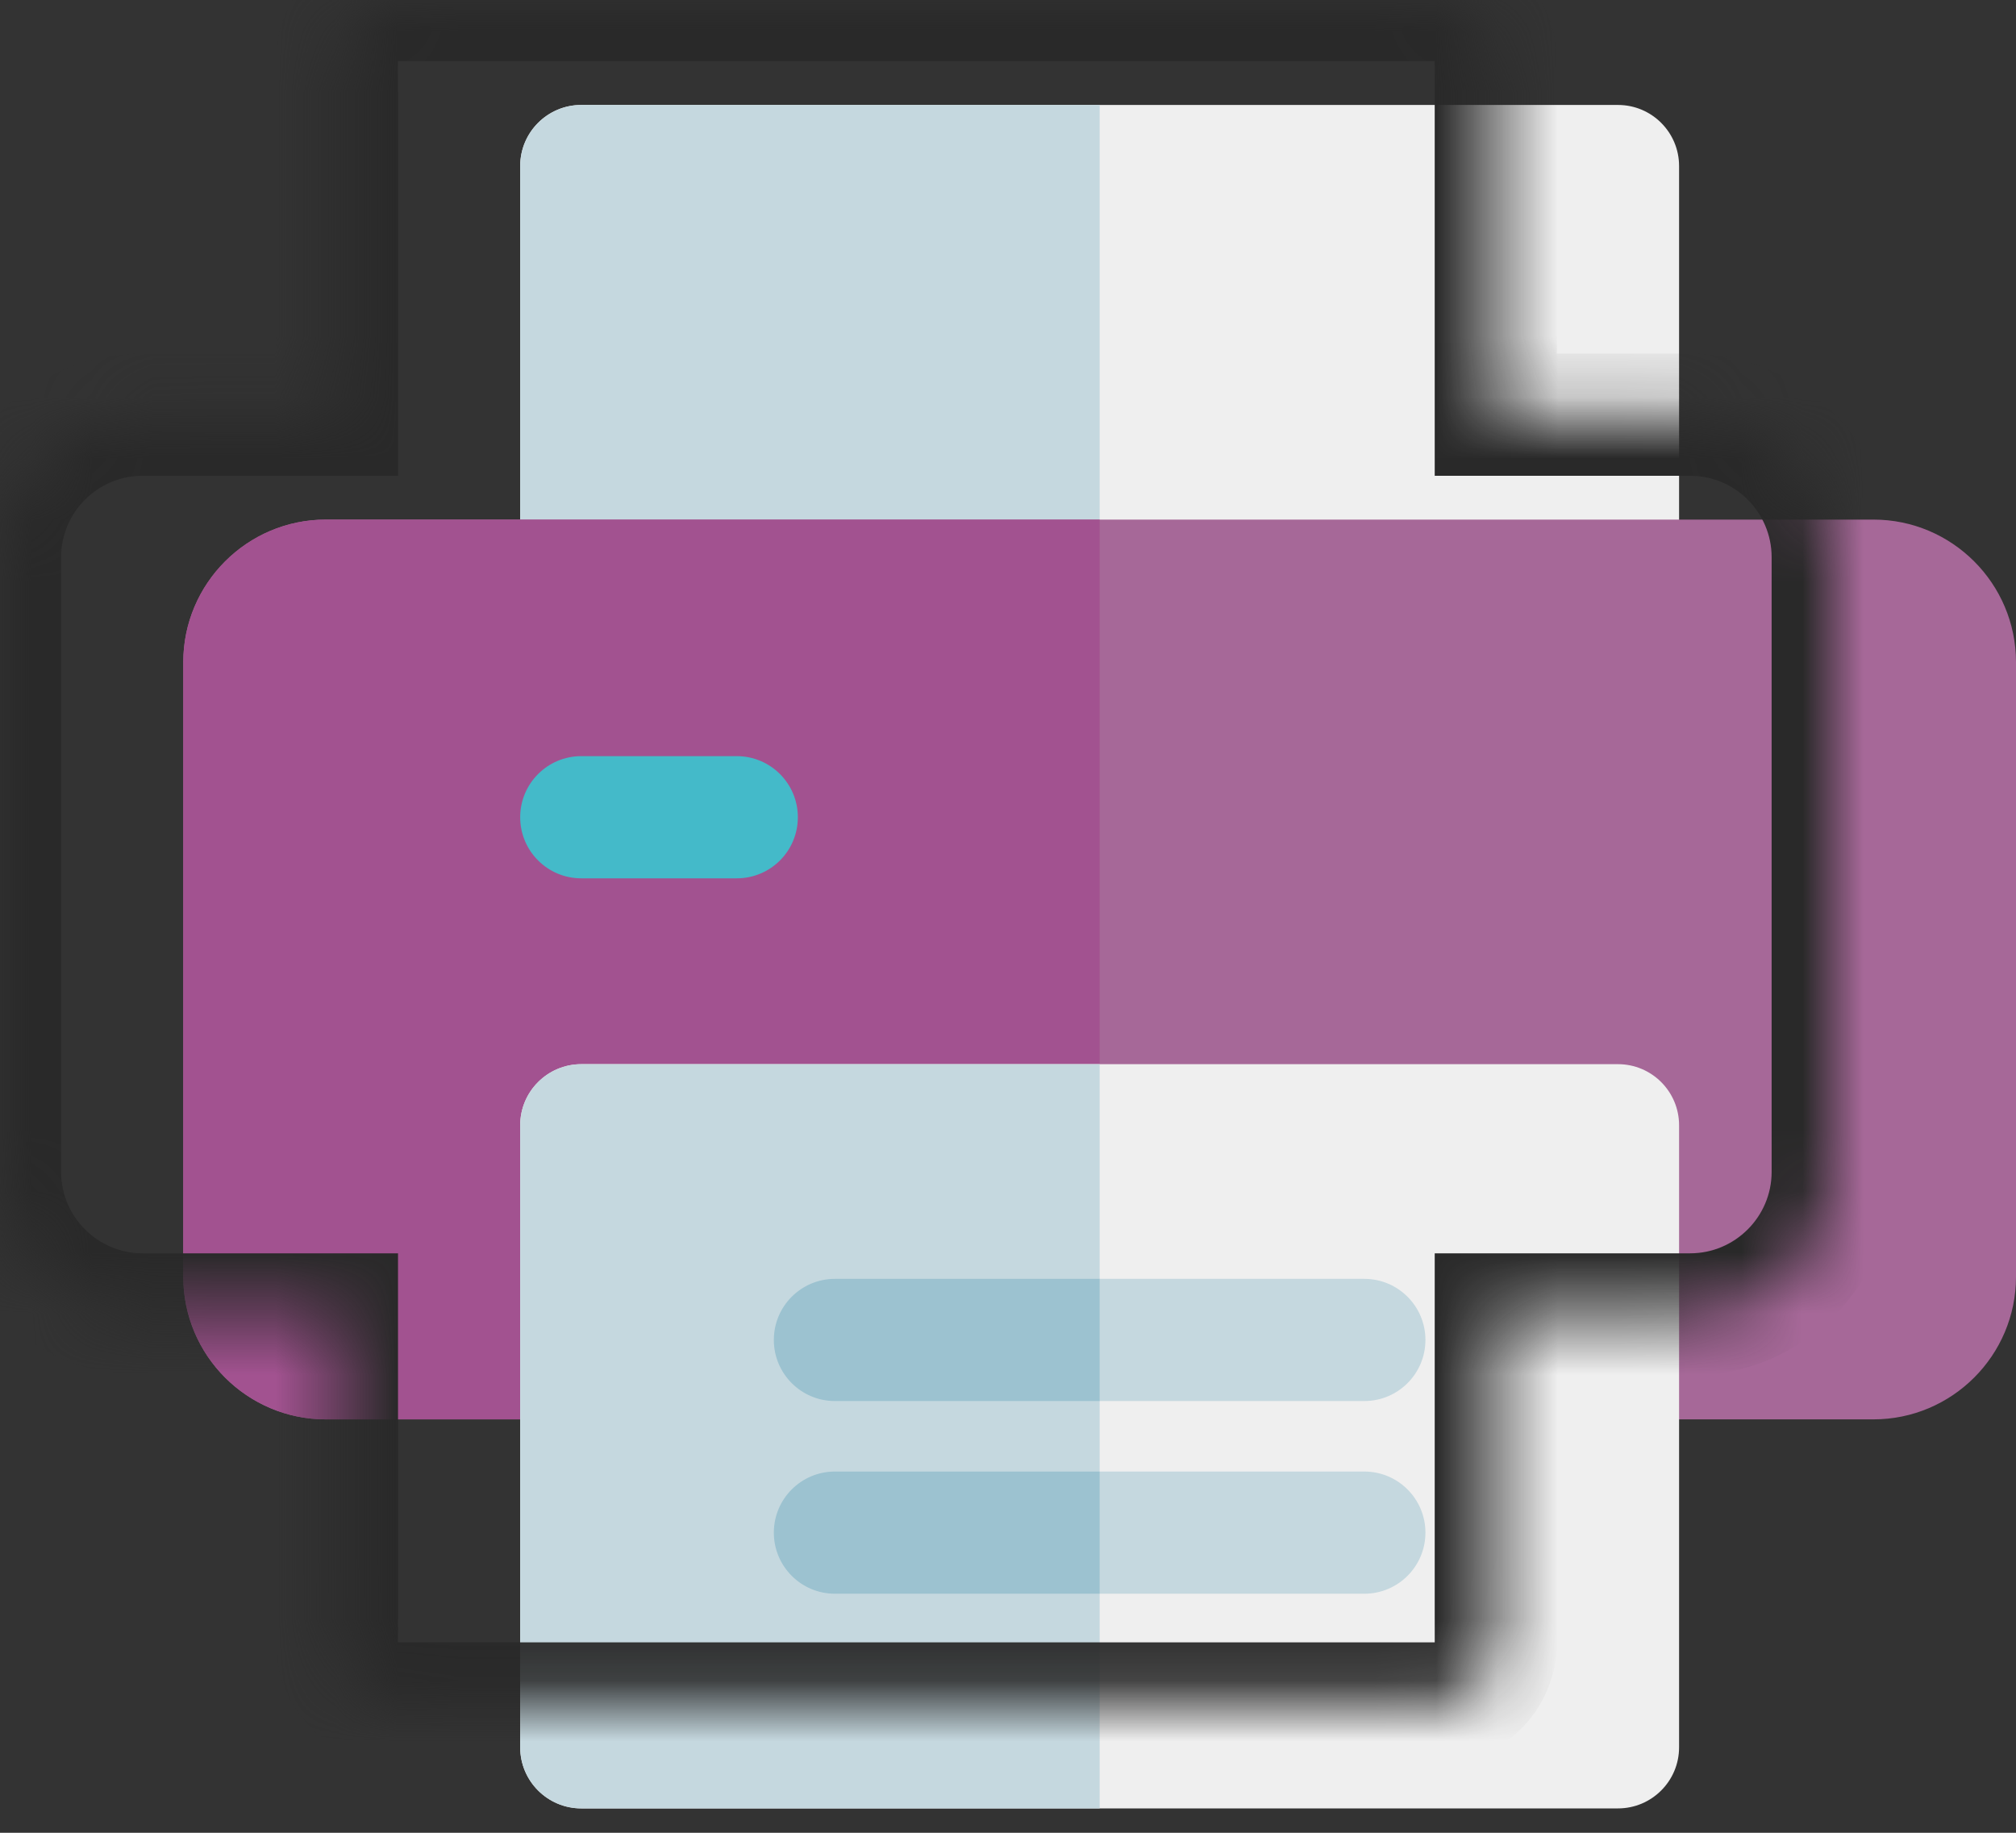 <svg width="33" height="30" viewBox="0 0 33 30" fill="none" xmlns="http://www.w3.org/2000/svg">
<rect x="0" y="0" width="33" height="30" fill="#333333" stroke="none"/>
<path d="M9.515 10.506H26.485C27.037 10.506 27.485 10.058 27.485 9.506V2.718C27.485 2.166 27.037 1.718 26.485 1.718H9.515C8.963 1.718 8.515 2.165 8.515 2.718V9.506C8.515 10.058 8.963 10.506 9.515 10.506Z" fill="#EFEFEF"/>
<path d="M9.515 1.718H18V10.506H9.515C8.963 10.506 8.515 10.058 8.515 9.506V2.718C8.515 2.166 8.963 1.718 9.515 1.718Z" fill="#C5D8DF"/>
<path d="M5.333 23.233H9.515C10.068 23.233 10.515 22.785 10.515 22.233V19.419H25.485V22.233C25.485 22.785 25.932 23.233 26.485 23.233H30.667C31.953 23.233 33 22.186 33 20.899V10.839C33 9.552 31.953 8.505 30.667 8.505H5.333C4.047 8.505 3 9.552 3 10.839V20.899C3 22.186 4.047 23.233 5.333 23.233Z" fill="#A66898"/>
<path d="M5.333 8.505H18V19.419H10.515V22.233C10.515 22.785 10.068 23.233 9.515 23.233H5.333C4.047 23.233 3 22.186 3 20.899V10.839C3 9.552 4.047 8.505 5.333 8.505Z" fill="#A25290"/>
<path d="M9.516 29.601H26.485C27.037 29.601 27.485 29.153 27.485 28.601V18.419C27.485 17.867 27.037 17.419 26.485 17.419H9.516C8.963 17.419 8.515 17.867 8.515 18.419V28.601C8.515 29.153 8.963 29.601 9.516 29.601Z" fill="#EFEFEF"/>
<path d="M9.515 17.419H18V29.601H9.515C8.963 29.601 8.515 29.153 8.515 28.601V18.419C8.515 17.867 8.963 17.419 9.515 17.419Z" fill="#C5D8DF"/>
<path d="M13.666 26.087H22.333C22.885 26.087 23.333 25.639 23.333 25.087C23.333 24.535 22.885 24.087 22.333 24.087H13.666C13.114 24.087 12.666 24.535 12.666 25.087C12.666 25.639 13.114 26.087 13.666 26.087Z" fill="#C5D8DF"/>
<path d="M13.666 22.933H22.333C22.885 22.933 23.333 22.485 23.333 21.933C23.333 21.381 22.885 20.933 22.333 20.933H13.666C13.114 20.933 12.666 21.381 12.666 21.933C12.666 22.485 13.114 22.933 13.666 22.933Z" fill="#C5D8DF"/>
<path d="M9.515 14.377H12.06C12.613 14.377 13.06 13.93 13.06 13.377C13.06 12.825 12.613 12.377 12.06 12.377H9.515C8.963 12.377 8.515 12.825 8.515 13.377C8.515 13.93 8.963 14.377 9.515 14.377Z" fill="#44BAC9"/>
<path d="M13.667 24.087H18V26.087H13.667C13.114 26.087 12.667 25.639 12.667 25.087C12.667 24.535 13.114 24.087 13.667 24.087Z" fill="#9CC2D0"/>
<path d="M13.667 20.933H18V22.933H13.667C13.114 22.933 12.667 22.485 12.667 21.933C12.667 21.381 13.114 20.933 13.667 20.933Z" fill="#9CC2D0"/>
<mask id="path-12-inside-1" fill="white">
<path fill-rule="evenodd" clip-rule="evenodd" d="M24.485 1V6.788H27.667C28.953 6.788 30 7.834 30 9.121V19.182C30 20.468 28.953 21.515 27.667 21.515H24.485V26.883C24.485 27.435 24.037 27.883 23.485 27.883H6.516C5.963 27.883 5.515 27.435 5.515 26.883V21.515H2.333C1.047 21.515 0 20.468 0 19.182V9.121C0 7.834 1.047 6.788 2.333 6.788H5.515V1C5.515 0.448 5.963 0 6.515 0H23.485C24.037 0 24.485 0.448 24.485 1Z"/>
</mask>
<path d="M24.485 6.788H23.485V7.788H24.485V6.788ZM24.485 21.515V20.515H23.485V21.515H24.485ZM5.515 21.515H6.515V20.515H5.515V21.515ZM5.515 6.788V7.788H6.515V6.788H5.515ZM25.485 6.788V1H23.485V6.788H25.485ZM27.667 5.788H24.485V7.788H27.667V5.788ZM31 9.121C31 7.282 29.506 5.788 27.667 5.788V7.788C28.401 7.788 29 8.387 29 9.121H31ZM31 19.182V9.121H29V19.182H31ZM27.667 22.515C29.506 22.515 31 21.021 31 19.182H29C29 19.916 28.401 20.515 27.667 20.515V22.515ZM24.485 22.515H27.667V20.515H24.485V22.515ZM25.485 26.883V21.515H23.485V26.883H25.485ZM23.485 28.883C24.589 28.883 25.485 27.988 25.485 26.883H23.485L23.485 26.883V28.883ZM6.516 28.883H23.485V26.883H6.516V28.883ZM4.515 26.883C4.515 27.988 5.411 28.883 6.516 28.883V26.883L6.515 26.883H4.515ZM4.515 21.515V26.883H6.515V21.515H4.515ZM2.333 22.515H5.515V20.515H2.333V22.515ZM-1 19.182C-1 21.02 0.494 22.515 2.333 22.515V20.515C1.599 20.515 1 19.916 1 19.182H-1ZM-1 9.121V19.182H1V9.121H-1ZM2.333 5.788C0.494 5.788 -1 7.282 -1 9.121H1C1 8.387 1.599 7.788 2.333 7.788V5.788ZM5.515 5.788H2.333V7.788H5.515V5.788ZM4.515 1V6.788H6.515V1H4.515ZM6.515 -1C5.411 -1 4.515 -0.105 4.515 1H6.515L6.515 1V-1ZM23.485 -1H6.515V1H23.485V-1ZM25.485 1C25.485 -0.104 24.59 -1 23.485 -1V1L23.485 1H25.485Z" fill="#292929" mask="url(#path-12-inside-1)"/>
</svg>
